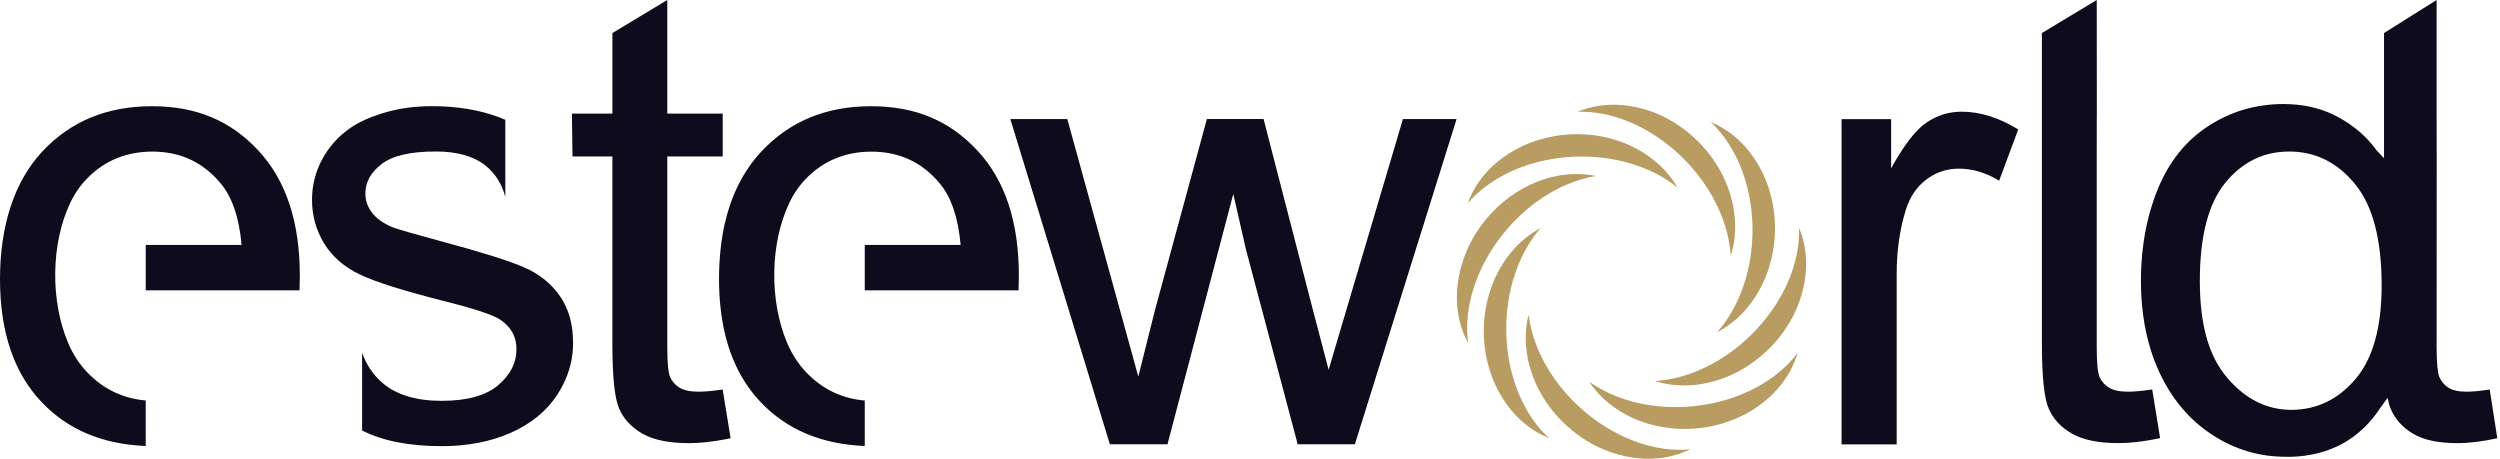 <svg width="218" height="40" viewBox="0 0 218 40" fill="none" xmlns="http://www.w3.org/2000/svg">
<path d="M63.207 35.131L63.71 38.215L63.207 38.313C62.059 38.532 61.013 38.643 60.083 38.643C58.334 38.643 56.985 38.367 56.015 37.81C55.058 37.263 54.381 36.533 53.989 35.634C53.598 34.739 53.398 32.843 53.398 29.963V13.646H49.921L49.872 9.908H53.402V2.88L58.187 0V9.908H63.02V13.646H58.187V30.226C58.187 31.601 58.267 32.478 58.431 32.87C58.605 33.262 58.877 33.573 59.259 33.809C59.642 34.036 60.19 34.156 60.902 34.156C61.44 34.156 62.144 34.094 63.016 33.965L63.207 35.131ZM49.921 28.958C49.953 29.274 49.97 29.599 49.97 29.937C49.97 30.235 49.957 30.529 49.921 30.823C49.779 32.1 49.32 33.311 48.564 34.468C47.625 35.879 46.276 36.974 44.518 37.748C42.76 38.523 40.761 38.905 38.54 38.905C35.692 38.905 33.373 38.451 31.575 37.539V30.76C31.966 31.855 32.576 32.741 33.4 33.431C34.615 34.446 36.319 34.953 38.514 34.953C40.708 34.953 42.364 34.499 43.427 33.604C44.496 32.701 45.034 31.646 45.034 30.44C45.034 29.345 44.558 28.499 43.61 27.867C42.956 27.44 41.313 26.901 38.696 26.247C35.18 25.352 32.727 24.587 31.366 23.928C30.008 23.283 28.971 22.379 28.268 21.231C27.564 20.082 27.208 18.814 27.208 17.43C27.208 16.166 27.502 14.995 28.081 13.922C28.655 12.836 29.452 11.942 30.444 11.234C31.192 10.687 32.211 10.215 33.498 9.832C34.788 9.449 36.177 9.258 37.655 9.258C39.88 9.258 41.83 9.587 43.517 10.224C43.703 10.295 43.886 10.371 44.064 10.446V17.18C43.77 16.046 43.2 15.133 42.341 14.443C41.322 13.624 39.871 13.21 38.002 13.21C35.794 13.21 34.218 13.575 33.279 14.305C32.331 15.035 31.86 15.89 31.86 16.869C31.86 17.497 32.06 18.053 32.452 18.556C32.843 19.077 33.453 19.495 34.294 19.842C34.779 20.016 36.19 20.425 38.545 21.062C41.945 21.974 44.318 22.713 45.657 23.296C47.006 23.87 48.061 24.716 48.826 25.82C49.432 26.697 49.801 27.738 49.926 28.949M160.584 38.741V10.388H164.906V14.679C166.01 12.676 167.029 11.345 167.968 10.704C168.898 10.068 169.927 9.739 171.048 9.739C172.673 9.739 174.315 10.259 175.989 11.287L174.328 15.752C173.162 15.049 171.987 14.706 170.812 14.706C169.753 14.706 168.814 15.026 167.977 15.654C167.136 16.29 166.544 17.167 166.192 18.289C165.654 19.994 165.391 21.863 165.391 23.897V38.749H160.589L160.584 38.741ZM96.78 38.741L88.101 10.38H93.068L97.582 26.75L99.26 32.839C99.331 32.527 99.825 30.578 100.728 26.986L105.242 10.375H110.182L114.433 26.821L115.857 32.247L117.477 26.768L122.337 10.38H127.015L118.145 38.741H113.16L108.647 21.756L107.543 16.913L101.805 38.741H96.785H96.78ZM187.534 33.978L187.672 33.956L188.362 38.206C188.077 38.264 187.801 38.318 187.53 38.367C186.511 38.545 185.576 38.638 184.73 38.638C182.981 38.638 181.632 38.362 180.667 37.806C179.71 37.258 179.033 36.529 178.646 35.63C178.254 34.735 178.054 32.839 178.054 29.959V2.88L182.834 0C182.834 0 182.843 0 182.843 9.908C182.843 9.908 182.834 9.908 182.834 13.646V30.226C182.834 31.601 182.914 32.478 183.079 32.87C183.253 33.262 183.524 33.573 183.911 33.809C184.29 34.036 184.837 34.156 185.549 34.156C186.061 34.156 186.715 34.098 187.525 33.983M63.207 19.482C63.781 16.967 64.841 14.884 66.385 13.219C68.847 10.584 72.029 9.262 75.946 9.262C79.862 9.262 82.84 10.553 85.235 13.135C87.643 15.716 88.844 19.352 88.844 24.03C88.844 24.324 88.835 24.752 88.818 25.317H75.407V21.36H83.766C83.557 18.979 82.947 17.185 81.95 16.001C80.419 14.149 78.429 13.224 75.995 13.224C73.787 13.224 71.931 13.963 70.427 15.436C69.763 16.086 69.234 16.833 68.833 17.679C67.12 21.28 67.102 26.256 68.624 29.866C69.051 30.88 69.617 31.748 70.311 32.474C71.709 33.934 73.404 34.753 75.407 34.926V38.892C71.633 38.736 68.611 37.463 66.345 35.078C64.814 33.475 63.768 31.463 63.203 29.047C62.869 27.618 62.7 26.047 62.7 24.329C62.7 22.611 62.869 20.946 63.203 19.477M199.743 39.831H199.356C197.01 39.836 194.852 39.195 192.884 37.899C190.917 36.613 189.39 34.806 188.304 32.478C188.002 31.824 187.735 31.143 187.521 30.431C186.969 28.628 186.689 26.652 186.689 24.484C186.689 22.317 186.969 20.22 187.521 18.316C187.703 17.688 187.913 17.083 188.157 16.491C189.141 14.096 190.605 12.262 192.564 10.994C194.522 9.716 196.717 9.071 199.138 9.071C199.343 9.071 199.543 9.075 199.743 9.089C201.27 9.164 202.645 9.538 203.869 10.201C205.258 10.949 206.384 11.924 207.252 13.126L207.888 13.798V2.88L212.473 0V9.908C212.473 13.646 212.482 13.646 212.482 13.646C212.482 24.7 212.479 30.226 212.473 30.226C212.473 31.601 212.553 32.478 212.709 32.87C212.878 33.262 213.136 33.573 213.505 33.809C213.87 34.036 214.395 34.156 215.076 34.156C215.593 34.156 216.265 34.094 217.102 33.965L217.765 38.215C216.474 38.496 215.312 38.643 214.293 38.643C212.615 38.643 211.329 38.367 210.403 37.81C209.486 37.263 208.841 36.533 208.462 35.634C208.36 35.389 208.275 35.078 208.2 34.69L207.603 35.514C205.801 38.282 203.184 39.733 199.752 39.836M199.752 13.215H199.61C197.393 13.215 195.541 14.118 194.059 15.925C192.573 17.732 191.825 20.59 191.825 24.484C191.825 28.379 192.622 31.076 194.211 32.941C195.777 34.779 197.62 35.718 199.752 35.741C202.013 35.741 203.869 34.842 205.387 33.066C206.909 31.29 207.679 28.561 207.679 24.903C207.679 20.87 206.905 17.924 205.351 16.041C203.833 14.19 201.969 13.25 199.752 13.215ZM12.707 38.892C8.937 38.736 5.911 37.463 3.645 35.078C1.211 32.527 0 28.944 0 24.333C0 19.722 1.228 15.854 3.681 13.219C6.142 10.584 9.325 9.262 13.246 9.262C17.167 9.262 20.14 10.553 22.535 13.135C24.938 15.716 26.145 19.352 26.145 24.03C26.145 24.324 26.136 24.752 26.118 25.317H12.707V21.36H21.066C20.857 18.979 20.243 17.185 19.25 16.001C17.719 14.149 15.729 13.219 13.299 13.219C11.092 13.219 9.231 13.958 7.727 15.431C7.064 16.081 6.534 16.829 6.133 17.674C4.42 21.275 4.402 26.251 5.924 29.861C6.347 30.876 6.912 31.744 7.611 32.469C9.009 33.929 10.704 34.748 12.707 34.922V38.888V38.892Z" fill="#0D0B1C"/>
<path d="M134.341 19.887L134.065 20.216C132.396 22.313 131.346 25.326 131.346 28.669C131.346 32.011 132.396 35.024 134.065 37.121C134.386 37.517 134.724 37.882 135.085 38.211C134.733 38.073 134.395 37.909 134.065 37.717C131.297 36.115 129.383 32.755 129.383 28.878C129.383 25.001 131.297 21.641 134.065 20.038L134.341 19.887ZM138.361 15.218C138.632 15.249 138.899 15.289 139.162 15.347C138.895 15.392 138.628 15.445 138.361 15.512C136.914 15.868 135.441 16.558 134.065 17.546C133.06 18.267 132.103 19.152 131.244 20.185C128.702 23.243 127.603 26.897 128.021 29.915C126.312 26.799 126.833 22.428 129.601 19.095C130.865 17.577 132.423 16.477 134.065 15.837C135.481 15.285 136.959 15.071 138.361 15.222M145.851 15.694C146.003 15.903 146.141 16.126 146.27 16.348C146.136 16.237 145.994 16.13 145.851 16.028C145.015 15.418 144.049 14.911 142.985 14.519C141.583 14.007 140.016 13.7 138.356 13.656C138.036 13.647 137.711 13.651 137.386 13.656C136.224 13.696 135.111 13.865 134.061 14.136C131.52 14.8 129.379 16.086 127.986 17.733C128.88 15.209 131.146 13.153 134.061 12.231C135.018 11.929 136.042 11.746 137.105 11.706C137.528 11.693 137.947 11.702 138.356 11.728C140.056 11.849 141.641 12.347 142.985 13.121C144.142 13.789 145.122 14.666 145.851 15.685M145.851 39.199C146.377 39.235 146.889 39.226 147.387 39.177C146.897 39.417 146.386 39.604 145.851 39.742C144.939 39.974 143.969 40.05 142.985 39.969C141.423 39.845 139.825 39.328 138.356 38.434C137.76 38.069 137.186 37.642 136.643 37.148C135.53 36.142 134.662 34.971 134.061 33.738C133.06 31.682 132.784 29.439 133.295 27.445C133.411 28.393 133.665 29.363 134.061 30.329C134.818 32.18 136.082 34.005 137.8 35.559C137.982 35.723 138.169 35.883 138.356 36.039C139.812 37.236 141.401 38.105 142.985 38.63C143.951 38.95 144.917 39.142 145.851 39.204M150.24 15.334C151.371 17.626 151.611 20.149 150.917 22.308C150.854 21.276 150.627 20.203 150.24 19.135C149.581 17.323 148.46 15.521 146.911 13.941C146.568 13.593 146.216 13.264 145.851 12.957C144.939 12.187 143.978 11.546 142.985 11.047C141.445 10.268 139.861 9.832 138.356 9.757C138.085 9.743 137.822 9.739 137.555 9.748C137.818 9.636 138.08 9.543 138.356 9.463C139.807 9.036 141.405 9.022 142.985 9.414C143.964 9.654 144.93 10.05 145.851 10.598C146.67 11.088 147.449 11.693 148.162 12.418C149.034 13.309 149.728 14.297 150.24 15.334ZM151.976 36.222C151.428 36.498 150.85 36.729 150.24 36.912C149.532 37.125 148.789 37.277 148.015 37.352C147.28 37.423 146.555 37.423 145.851 37.357C144.846 37.263 143.88 37.041 142.985 36.702C141.129 35.999 139.58 34.802 138.583 33.289C139.803 34.157 141.307 34.806 142.985 35.171C143.898 35.367 144.859 35.478 145.851 35.496C146.43 35.505 147.022 35.483 147.618 35.425C148.531 35.336 149.408 35.171 150.24 34.94C150.845 34.775 151.424 34.57 151.976 34.343C153.988 33.502 155.648 32.252 156.752 30.778C156.097 33.057 154.348 35.033 151.976 36.222ZM151.976 25.081C152.501 23.608 152.799 21.957 152.822 20.216C152.835 18.369 152.532 16.62 151.976 15.062C151.54 13.843 150.948 12.748 150.24 11.817C149.906 11.386 149.55 10.99 149.172 10.638C149.541 10.789 149.897 10.967 150.24 11.177C150.872 11.555 151.451 12.027 151.976 12.574C153.721 14.399 154.811 17.065 154.78 20.025C154.749 22.9 153.672 25.486 151.976 27.275C151.451 27.827 150.868 28.304 150.24 28.686C150.075 28.789 149.906 28.882 149.737 28.967C149.911 28.771 150.08 28.566 150.24 28.352C150.948 27.413 151.54 26.305 151.976 25.081ZM151.976 29.87C152.216 29.661 152.452 29.443 152.684 29.216C155.523 26.43 156.988 22.909 156.876 19.865C158.261 23.14 157.299 27.431 154.206 30.467C153.516 31.143 152.764 31.713 151.976 32.176C151.411 32.505 150.832 32.781 150.24 32.995C148.785 33.529 147.276 33.72 145.851 33.556C145.326 33.493 144.814 33.382 144.316 33.226C144.823 33.195 145.335 33.124 145.851 33.017C147.316 32.71 148.816 32.087 150.24 31.174C150.836 30.792 151.415 30.355 151.976 29.87Z" fill="#B99C62"/>
</svg>
